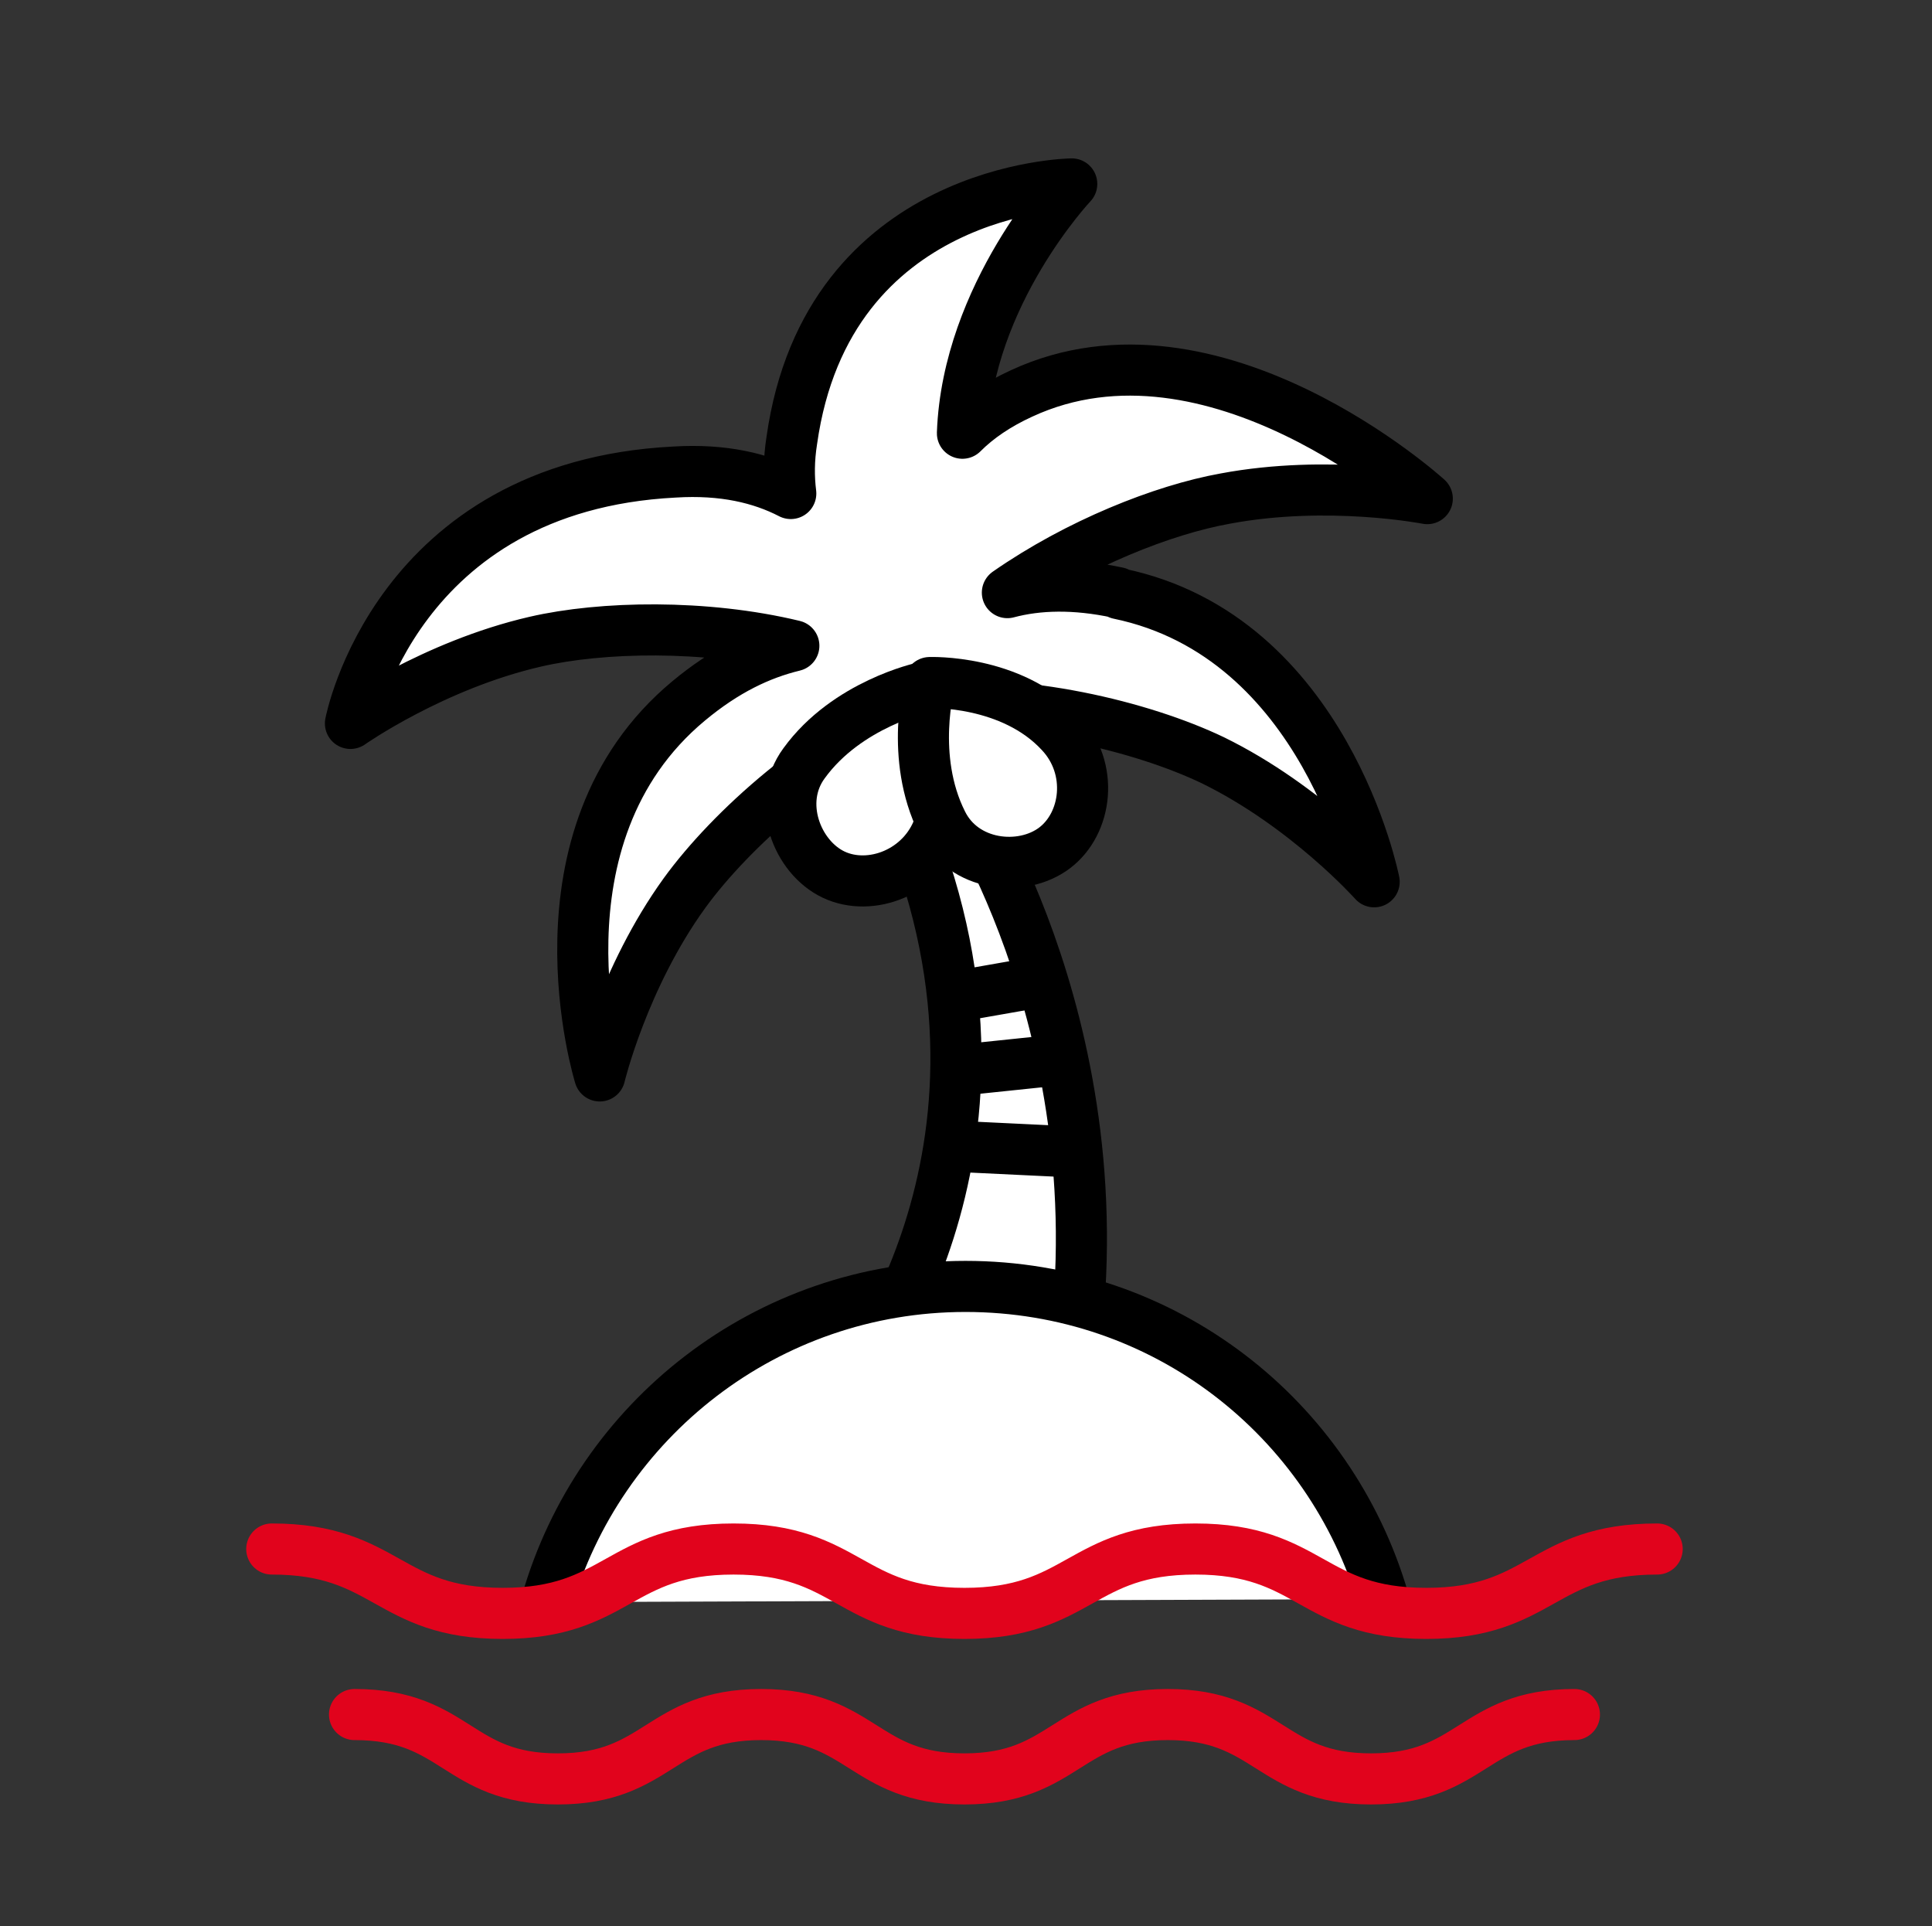 <?xml version="1.0" encoding="UTF-8"?>
<svg id="_レイヤー_1" xmlns="http://www.w3.org/2000/svg" version="1.1" viewBox="0 0 189.1 188.5">
  <rect x="0" y="0" width="189.1" height="188.5" fill="#333333" stroke="none"/>
  <!-- Generator: Adobe Illustrator 29.2.1, SVG Export Plug-In . SVG Version: 2.1.0 Build 116)  -->
  <defs>
    <style>
      .st0, .st1 {
        fill: none;
      }

      .st0, .st1, .st2 {
        stroke-linecap: round;
        stroke-linejoin: round;
        stroke-width: 5px;
      }

      .st0, .st2 {
        stroke: #000;
      }

      .st3, .st2 {
        fill: #fff;
      }

      .st1 {
        stroke: #e1031c;
      }
    </style>
  </defs>
  <path class="st2" d="M83.1,135.9s19-22.8,5.8-55.3l5.7-1.7s16.7,25.7,9.4,59.7l-20.8-2.7Z"/>
  <path class="st2" d="M53.5,156.8c5.1-17.8,21.5-30.9,41-30.9s35.7,12.9,40.9,30.6"/>
  <path class="st1" d="M26.6,151.6c11.3,0,11.3,6.3,22.6,6.3s11.3-6.3,22.6-6.3,11.3,6.3,22.6,6.3,11.3-6.3,22.6-6.3,11.3,6.3,22.6,6.3,11.3-6.3,22.6-6.3"/>
  <path class="st1" d="M34.7,167.8c10,0,10,6.3,19.9,6.3s10-6.3,19.9-6.3,10,6.3,19.9,6.3,10-6.3,19.9-6.3,10,6.3,19.9,6.3,10-6.3,19.9-6.3"/>
  <line class="st0" x1="100" y1="96.4" x2="94.3" y2="97.4"/>
  <line class="st0" x1="104.2" y1="112.7" x2="93.8" y2="112.2"/>
  <line class="st0" x1="103.9" y1="103.7" x2="94.3" y2="104.7"/>
  <g>
    <path class="st3" d="M109.4,58c-4.2-.9-7.8-.8-10.8,0,6.9-4.8,15.2-8.1,21.3-9.2,10.1-1.9,19.8,0,19.8,0,0,0-20.9-19-39.7-10.3-2.4,1.1-4.3,2.4-5.8,3.9.5-13.6,10.7-24.4,10.7-24.4,0,0-23.9.3-27.4,25.1-.3,1.9-.3,3.6-.1,5.2-2.9-1.5-6.6-2.4-11.4-2.1-27.3,1.4-31.7,24.6-31.7,24.6,0,0,8.1-5.7,18.1-8,6.5-1.5,16.6-1.7,25.3.4-3.3.8-6.7,2.4-10.3,5.4-16,13.3-8.7,36.7-8.7,36.7,0,0,2.3-9.6,8.3-17.9,4.5-6.2,13.5-14.3,22.9-18.1,0,0,0,0,.1,0,10-1.1,21.8,1.8,28.7,5.1,9.2,4.5,15.8,11.9,15.8,11.9,0,0-4.7-24-25-28.2Z"/>
    <path class="st0" d="M109.4,58c-4.2-.9-7.8-.8-10.8,0,6.9-4.8,15.2-8.1,21.3-9.2,10.1-1.9,19.8,0,19.8,0,0,0-20.9-19-39.7-10.3-2.4,1.1-4.3,2.4-5.8,3.9.5-13.6,10.7-24.4,10.7-24.4,0,0-23.9.3-27.4,25.1-.3,1.9-.3,3.6-.1,5.2-2.9-1.5-6.6-2.4-11.4-2.1-27.3,1.4-31.7,24.6-31.7,24.6,0,0,8.1-5.7,18.1-8,6.5-1.5,16.6-1.7,25.3.4-3.3.8-6.7,2.4-10.3,5.4-16,13.3-8.7,36.7-8.7,36.7,0,0,2.3-9.6,8.3-17.9,4.5-6.2,13.5-14.3,22.9-18.1,0,0,0,0,.1,0,10-1.1,21.8,1.8,28.7,5.1,9.2,4.5,15.8,11.9,15.8,11.9,0,0-4.7-24-25-28.2Z"/>
  </g>
  <path class="st2" d="M91.9,80.9c-1.6,4.5-6.7,6.4-10.3,4.7-3.6-1.7-5.7-7.1-2.9-10.9,4.2-5.8,11.6-7.4,11.6-7.4,0,0,3.9,7,1.6,13.6Z"/>
  <path class="st2" d="M103.8,71.7c3.3,3.5,2.6,8.9-.6,11.3-3.2,2.4-8.9,1.8-11-2.5-3.2-6.4-1.2-13.7-1.2-13.7,0,0,8-.3,12.8,4.9Z"/>
</svg>